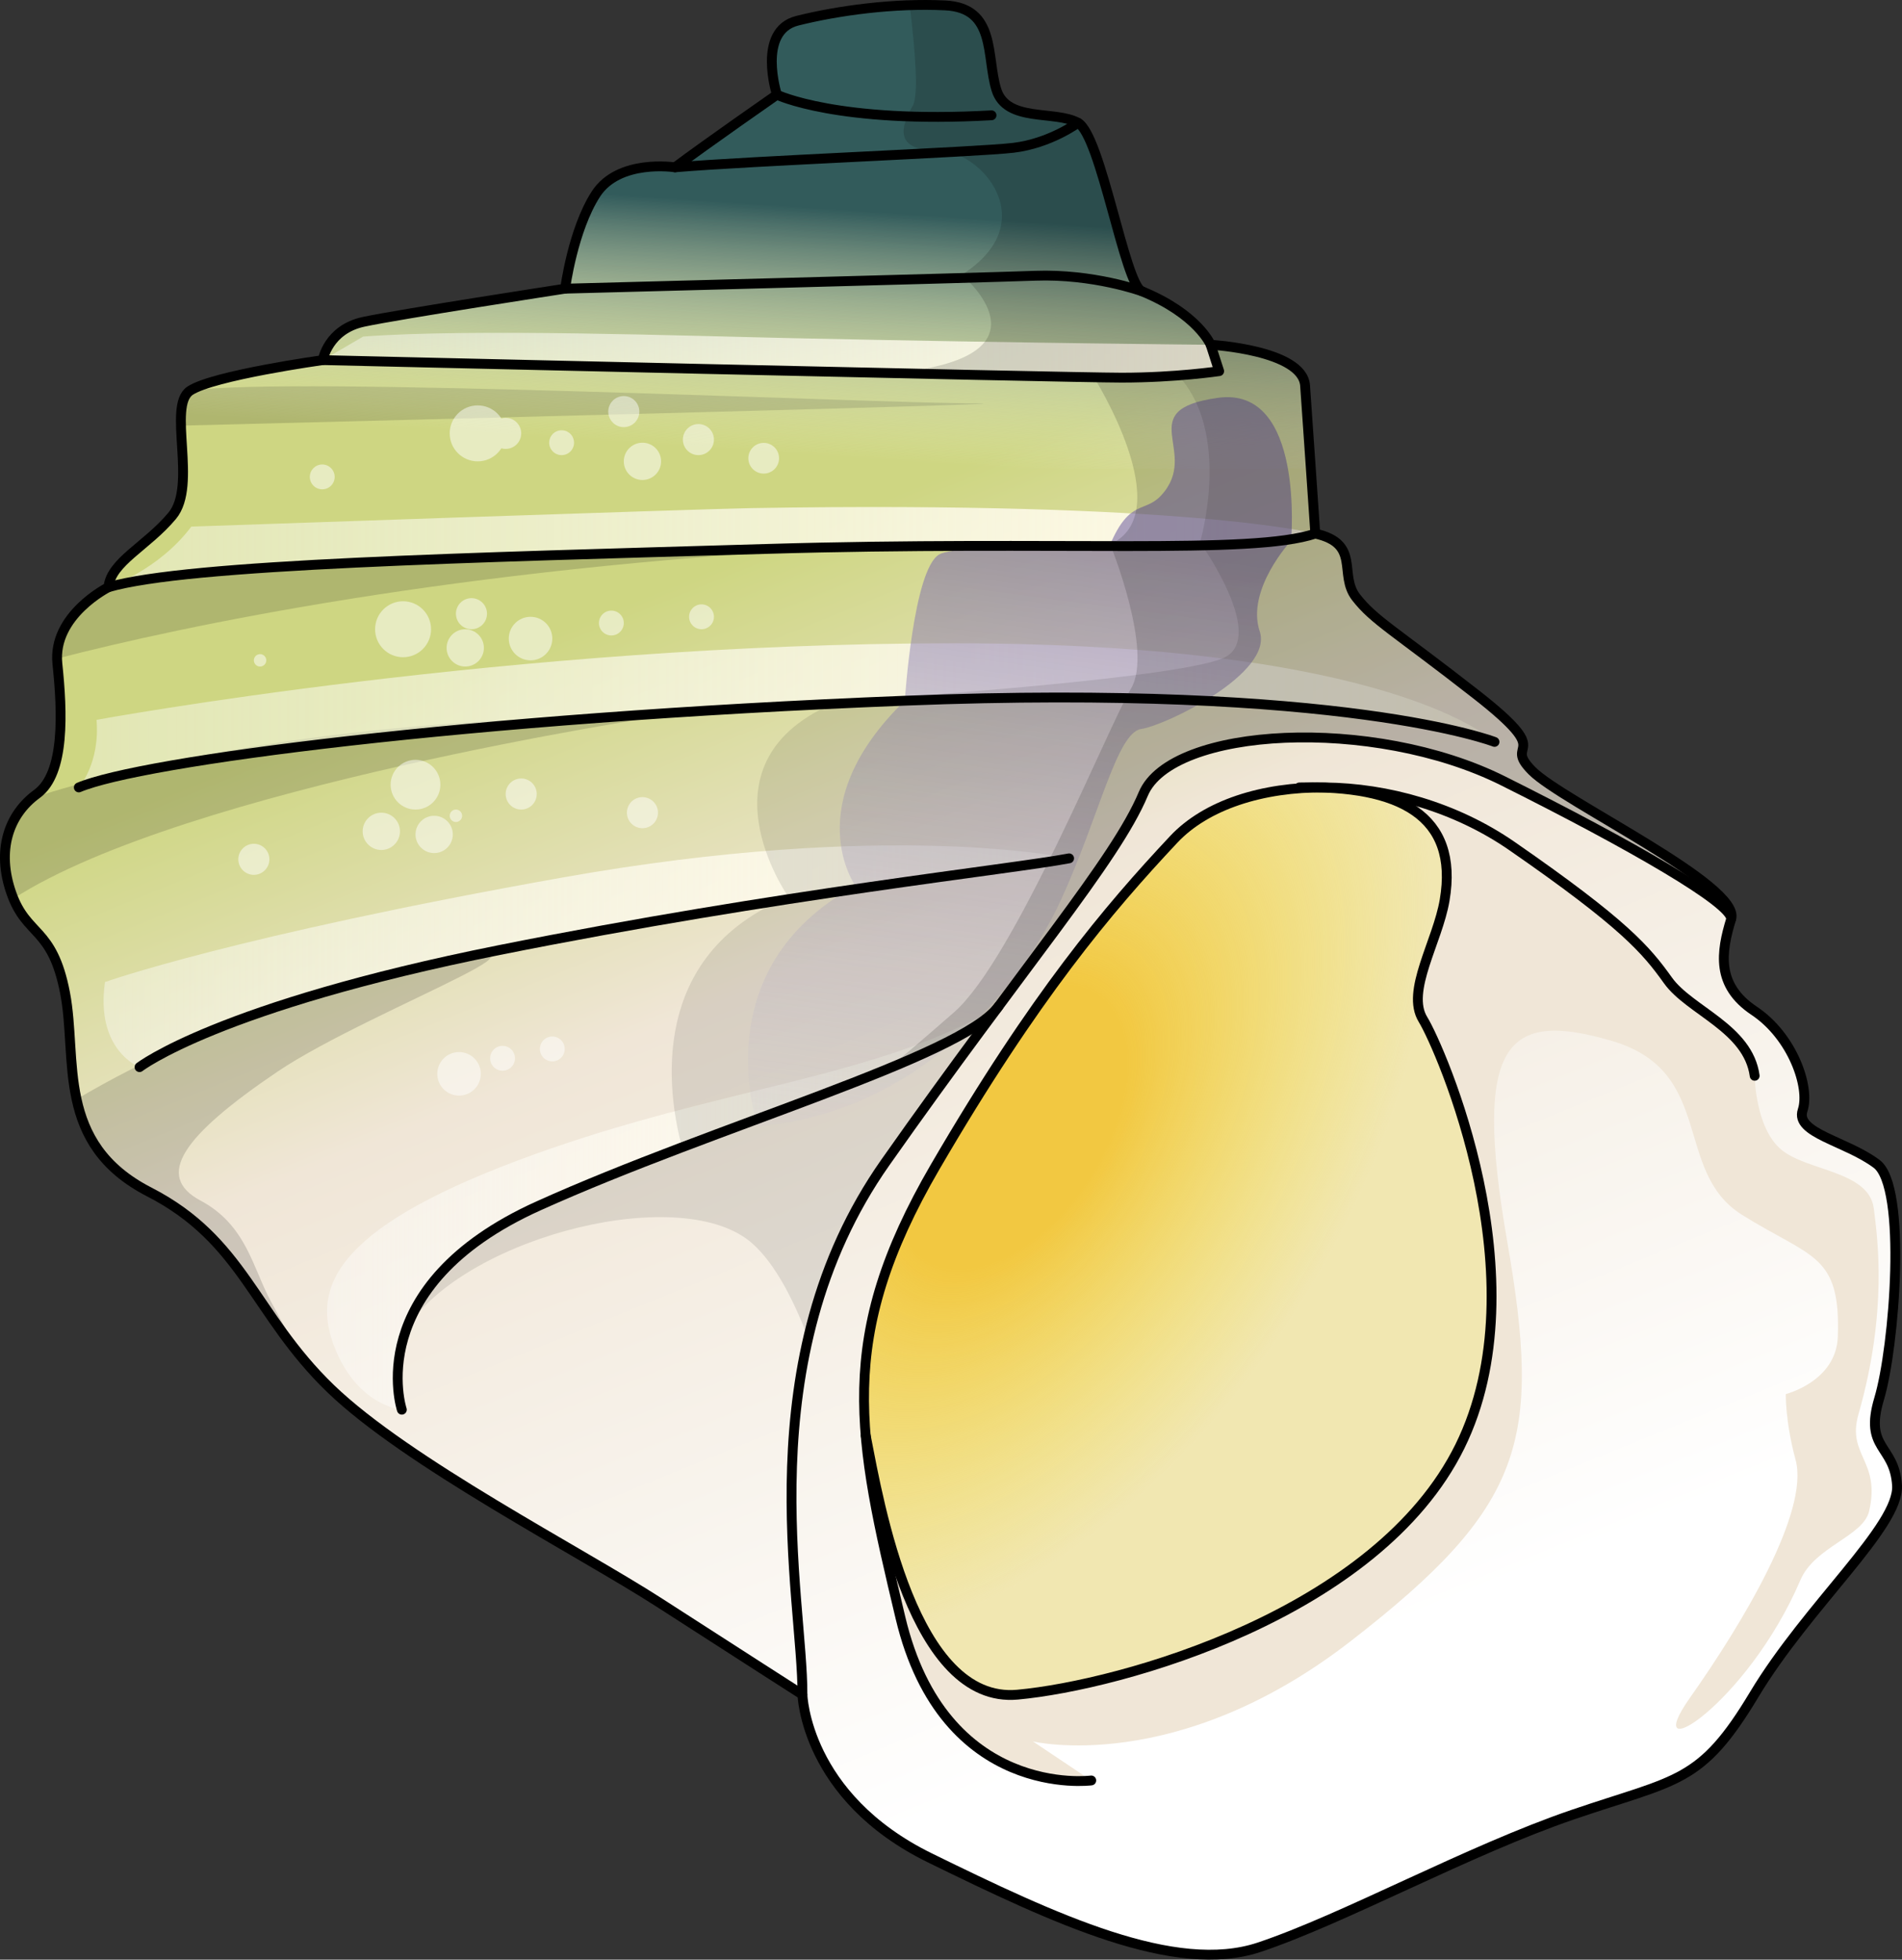 <?xml version="1.0" encoding="utf-8"?>
<!-- Generator: Adobe Illustrator 26.3.1, SVG Export Plug-In . SVG Version: 6.00 Build 0)  -->
<svg version="1.1" id="Camada_1" xmlns="http://www.w3.org/2000/svg" xmlns:xlink="http://www.w3.org/1999/xlink" x="0px" y="0px"
	 width="193.384px" height="199.226px" viewBox="0 0 193.384 199.226" enable-background="new 0 0 193.384 199.226"
	 xml:space="preserve">
<rect x="0" y="0" width="193.384" height="199.226" fill="#333333" stroke="none"/>
<g>
	<linearGradient id="SVGID_1_" gradientUnits="userSpaceOnUse" x1="123.029" y1="173.327" x2="75.576" y2="56.549">
		<stop  offset="0" style="stop-color:#FFFFFF"/>
		<stop  offset="0.673" style="stop-color:#F0E6D7"/>
		<stop  offset="1" style="stop-color:#CED682"/>
	</linearGradient>
	<path fill="url(#SVGID_1_)" d="M116.09,29.606c-1.731-0.708-4.151-15.825-6.486-17.122s-7.264,0-8.301-3.372
		c-1.038-3.372,0-8.301-5.188-8.561S85.218,1.069,81.068,2.107S78.992,9.63,78.992,9.63s-7.249,5.048-10.362,7.382
		c0,0-5.722-0.897-8.057,2.735c-2.335,3.632-3.113,9.599-3.113,9.599s-16.862,2.594-20.494,3.372
		c-3.632,0.778-4.151,3.891-4.151,3.891s-11.155,1.557-13.49,3.113s0.778,9.599-1.816,12.712s-6.226,4.67-6.486,7.264
		c0,0-5.707,2.854-5.188,7.783c0.519,4.929,0.778,11.155-2.075,13.23c-2.854,2.075-4.151,5.707-2.594,10.117
		c1.557,4.41,4.151,3.372,5.448,10.117s-1.038,15.306,8.561,20.235c9.599,4.929,10.636,12.452,18.419,19.975
		c7.783,7.523,25.423,16.603,33.465,21.791s14.528,9.339,14.528,9.339s0.259,10.377,12.971,16.603s24.904,11.933,33.465,9.08
		s21.273-9.858,31.909-13.49s12.971-3.113,18.419-12.193c5.448-9.08,14.787-17.122,14.528-21.273
		c-0.259-4.151-3.372-3.632-1.816-8.82s2.854-21.532-0.259-23.867c-3.113-2.335-8.301-3.113-7.523-5.448
		c0.778-2.335-1.038-7.523-4.929-10.117s-3.372-5.967-2.335-9.339c1.038-3.372-17.122-11.933-20.235-15.046
		c-3.113-3.113,2.594-1.297-5.707-7.783s-10.377-7.523-12.193-9.858c-1.816-2.335,0.519-5.448-4.151-6.486
		c0,0-0.778-11.415-1.038-15.046c-0.259-3.632-9.599-4.151-9.599-4.151S121.797,31.94,116.09,29.606z"/>
	<path opacity="0.15" d="M1.166,90.829c0.066,0.188,0.137,0.353,0.207,0.522c17.51-11.279,65.78-18.545,65.78-18.545
		c-32.37,0-53.299,4.919-63.929,8.332C0.75,83.265-0.289,86.706,1.166,90.829z M38.785,99.303c-14.043,3.511-24.405,8.544-31,12.459
		c0.78,3.593,2.598,6.959,7.39,9.42c8.081,4.149,10.106,10.139,15.185,16.417c-1.186-2.247-2.233-4.218-2.797-5.252
		c-1.87-3.429-2.494-7.793-7.17-10.287c-4.676-2.494-1.87-6.546,7.793-13.093C37.85,102.42,64.97,92.757,38.785,99.303z
		 M10.674,59.893c-1.168,0.677-4.916,3.169-4.854,7.057c12.86-3.321,40.089-9.118,80.037-11.289
		C85.856,55.661,47.396,55.135,10.674,59.893z M99.261,41.01c-10.287,0-70.139-2.806-79.935-1.287l0,0
		c-0.819,0.546-0.963,1.899-0.923,3.549C42.984,42.654,107.615,41.01,99.261,41.01z"/>
	<g opacity="0.5">
		<circle fill="#FFFFFF" cx="48.568" cy="44.059" r="2.845"/>
		<circle fill="#FFFFFF" cx="51.413" cy="44.059" r="1.58"/>
		<circle fill="#FFFFFF" cx="57.102" cy="45.007" r="1.264"/>
		<circle fill="#FFFFFF" cx="63.424" cy="41.846" r="1.58"/>
		<circle fill="#FFFFFF" cx="71.01" cy="44.691" r="1.58"/>
		<circle fill="#FFFFFF" cx="65.32" cy="46.903" r="1.896"/>
		<circle fill="#FFFFFF" cx="77.648" cy="46.587" r="1.562"/>
		<circle fill="#FFFFFF" cx="40.982" cy="63.972" r="2.845"/>
		<circle fill="#FFFFFF" cx="47.936" cy="62.391" r="1.58"/>
		<circle fill="#FFFFFF" cx="47.304" cy="65.868" r="1.896"/>
		<circle fill="#FFFFFF" cx="53.942" cy="64.92" r="2.213"/>
		<circle fill="#FFFFFF" cx="62.16" cy="63.34" r="1.264"/>
		<circle fill="#FFFFFF" cx="71.326" cy="62.707" r="1.264"/>
		<circle fill="#FFFFFF" cx="38.77" cy="84.517" r="1.896"/>
		<circle fill="#FFFFFF" cx="46.356" cy="82.937" r="0.632"/>
		<circle fill="#FFFFFF" cx="42.246" cy="79.776" r="2.529"/>
		<circle fill="#FFFFFF" cx="44.143" cy="84.833" r="1.896"/>
		<circle fill="#FFFFFF" cx="52.993" cy="80.724" r="1.58"/>
		<circle fill="#FFFFFF" cx="65.32" cy="82.621" r="1.58"/>
		<circle fill="#FFFFFF" cx="46.672" cy="109.171" r="2.213"/>
		<circle fill="#FFFFFF" cx="51.097" cy="107.591" r="1.264"/>
		<circle fill="#FFFFFF" cx="56.154" cy="106.643" r="1.264"/>
		<circle fill="#FFFFFF" cx="25.81" cy="87.362" r="1.58"/>
		<circle fill="#FFFFFF" cx="26.442" cy="67.133" r="0.632"/>
		<circle fill="#FFFFFF" cx="32.764" cy="48.484" r="1.264"/>
	</g>
	
		<linearGradient id="SVGID_00000034789001970880135040000010806106849778697401_" gradientUnits="userSpaceOnUse" x1="75.386" y1="51.716" x2="77.45" y2="20.759">
		<stop  offset="0.187" style="stop-color:#FFFFFF;stop-opacity:0"/>
		<stop  offset="1" style="stop-color:#325B5B"/>
	</linearGradient>
	<path fill="url(#SVGID_00000034789001970880135040000010806106849778697401_)" d="M132.693,39.204
		c-0.26-3.632-9.599-4.151-9.599-4.151s-1.297-3.113-7.004-5.448c-1.731-0.708-4.151-15.825-6.486-17.122
		c-2.334-1.297-7.264,0-8.301-3.372s0-8.301-5.188-8.561c-5.188-0.259-10.896,0.519-15.046,1.557
		c-4.151,1.038-2.076,7.523-2.076,7.523s-7.249,5.048-10.361,7.382c0,0-5.723-0.897-8.058,2.735
		c-2.334,3.632-3.113,9.599-3.113,9.599s-16.862,2.594-20.494,3.372c-3.632,0.778-4.151,3.891-4.151,3.891
		s-11.155,1.557-13.49,3.113c-1.486,0.991-0.768,4.61-0.716,7.913h114.669C133.059,44.444,132.816,40.938,132.693,39.204z"/>
	<path fill="#F0E6D7" d="M178.403,109.371c-0.661-4.849-6.613-6.613-8.817-9.699c-2.204-3.086-4.409-5.731-15.871-13.666
		s-27.774-7.715-34.387-0.661c-6.613,7.054-14.107,15.871-24.247,33.284s-7.935,27.333-3.527,45.849
		c4.409,18.516,19.398,16.532,19.398,16.532l-5.937-3.971c0,0,14.599,3.539,32.295-10.175s19.465-20.35,15.926-40.7
		s0-23.447,10.617-20.35c10.617,3.097,6.194,13.272,13.272,17.696c7.078,4.424,10.031,3.94,9.733,12.387
		c-0.161,4.551-5.289,5.833-5.289,5.833s-0.067,2.757,0.997,6.695c1.424,5.27-5.441,16.67-10.75,24.191s5.783,0.757,11.252-12.005
		c1.442-3.365,6.379-4.425,6.971-6.971c1.202-5.168-2.284-5.649-1.082-9.855c2.999-10.496,1.935-17.929,1.562-20.913
		c-0.481-3.846-6.759-3.786-9.413-5.998S178.403,109.371,178.403,109.371z"/>
	<g>
		<g id="XMLID_00000111905705841984889410000010567855593262706317_">
			<g>
				
					<radialGradient id="SVGID_00000026878639298172490930000000315478648477952188_" cx="102.793" cy="114.549" r="58.265" gradientTransform="matrix(0.541 -0.841 0.5 0.322 -10.128 164.134)" gradientUnits="userSpaceOnUse">
					<stop  offset="0.275" style="stop-color:#F2C841"/>
					<stop  offset="1" style="stop-color:#F2E85B;stop-opacity:0.3"/>
				</radialGradient>
				<path fill="url(#SVGID_00000026878639298172490930000000315478648477952188_)" d="M144.767,103.64
					c1.76,2.87,12.12,26.45,3.74,43.42c-8.37,16.98-34.38,24.25-44.96,25.23c-10.58,0.97-14.08-19.38-15.44-26.33
					c-0.74-8.77,0.83-16.64,7.06-27.33c10.14-17.41,17.63-26.23,24.25-33.28c3.21-3.42,8.69-5.24,14.79-5.29
					c8.92,0.21,14.13,3.38,12.76,11.46C146.247,95.74,142.997,100.78,144.767,103.64z"/>
			</g>
		</g>
	</g>
	
		<linearGradient id="SVGID_00000161612817684007283970000018261071678559905211_" gradientUnits="userSpaceOnUse" x1="32.815" y1="36.116" x2="123.958" y2="36.116">
		<stop  offset="0" style="stop-color:#FFFFFE;stop-opacity:0.4"/>
		<stop  offset="0.999" style="stop-color:#FFFAE6"/>
	</linearGradient>
	<path fill="url(#SVGID_00000161612817684007283970000018261071678559905211_)" d="M123.094,35.053l0.864,2.679
		c0,0-4.409,0.661-9.919,0.661c-5.511,0-81.223-1.784-81.223-1.784l4.109-2.39c11.064-0.838,32.788-0.071,43.921,0.168
		C104.315,34.89,123.094,35.053,123.094,35.053z"/>
	
		<linearGradient id="SVGID_00000173852024865123032140000002712259770022976701_" gradientUnits="userSpaceOnUse" x1="11.024" y1="55.622" x2="133.73" y2="55.622">
		<stop  offset="0" style="stop-color:#FFFFFE;stop-opacity:0.4"/>
		<stop  offset="0.999" style="stop-color:#FFFAE6"/>
	</linearGradient>
	<path fill="url(#SVGID_00000173852024865123032140000002712259770022976701_)" d="M133.73,54.251
		c-6.539,2.19-25.864,0.675-55.842,1.557c-29.978,0.882-58.854,1.543-66.865,3.891c0,0,5.092-1.713,8.429-6.162
		c0,0,51.762-1.795,57.034-1.882C120.974,50.912,133.73,54.251,133.73,54.251z"/>
	
		<linearGradient id="SVGID_00000126285598068594912700000002187832547417634487_" gradientUnits="userSpaceOnUse" x1="8.013" y1="72.727" x2="151.952" y2="72.727">
		<stop  offset="0" style="stop-color:#FFFFFE;stop-opacity:0.4"/>
		<stop  offset="0.999" style="stop-color:#FFFAE6"/>
	</linearGradient>
	<path fill="url(#SVGID_00000126285598068594912700000002187832547417634487_)" d="M151.952,75.426c0,0-15.209-5.952-59.956-4.188
		c-44.747,1.763-77.745,6.176-83.983,8.817c0,0,2.171-2.421,1.801-6.87c0,0,42.262-7.785,87.12-7.785S151.952,75.426,151.952,75.426
		z"/>
	
		<linearGradient id="SVGID_00000092457267192453903310000012772537745993292443_" gradientUnits="userSpaceOnUse" x1="10.531" y1="97.217" x2="108.701" y2="97.217">
		<stop  offset="0" style="stop-color:#FFFFFE;stop-opacity:0.4"/>
		<stop  offset="0.999" style="stop-color:#FFFAE6"/>
	</linearGradient>
	<path fill="url(#SVGID_00000092457267192453903310000012772537745993292443_)" d="M108.701,87.264
		c-5.731,1.102-29.269,3.591-57.925,9.322S14.185,108.49,14.185,108.49s-4.506-1.681-3.511-8.649c0,0,12.94-4.645,46.452-10.617
		S108.701,87.264,108.701,87.264z"/>
	
		<linearGradient id="SVGID_00000112620280262187261170000014616665312352449209_" gradientUnits="userSpaceOnUse" x1="33.254" y1="122.817" x2="101.523" y2="122.817">
		<stop  offset="0" style="stop-color:#FFFFFE;stop-opacity:0.4"/>
		<stop  offset="0.999" style="stop-color:#FFFAE6"/>
	</linearGradient>
	<path fill="url(#SVGID_00000112620280262187261170000014616665312352449209_)" d="M54.14,117.426
		c-19.245,6.968-22.562,12.94-20.24,19.244c2.322,6.304,6.957,6.647,6.957,6.647s-4.188-12.564,13.887-20.72
		c18.075-8.156,42.959-15.109,46.779-20.279C89.247,109.617,73.384,110.458,54.14,117.426z"/>
	
		<linearGradient id="SVGID_00000154400949374522631140000007988743853651745692_" gradientUnits="userSpaceOnUse" x1="96.145" y1="136.857" x2="107.131" y2="54.641">
		<stop  offset="0" style="stop-color:#FFFFFF;stop-opacity:0"/>
		<stop  offset="1" style="stop-color:#7867A5;stop-opacity:0.6"/>
	</linearGradient>
	<path fill="url(#SVGID_00000154400949374522631140000007988743853651745692_)" d="M77.049,114.509c0,0-5.67-15.947,9.923-24.452
		c0,0-5.899-8.226,5.024-18.82c0,0,0.858-13.328,3.49-14.865c2.255-1.317,16.775,0.414,17.396-1.035
		c1.984-4.629,3.51-3.162,5.177-4.97c4.09-4.437-3.097-8.683,5.768-9.923s7.442,14.53,7.442,14.53s-4.607,4.961-3.189,9.214
		c1.418,4.253-9.568,9.568-12.049,9.923c-2.481,0.354-4.253,8.86-8.151,17.365C103.982,99.98,93.705,113.092,77.049,114.509z"/>
	<path opacity="0.1" d="M155.973,78.138c-3.11-3.12,2.59-1.3-5.71-7.79c-8.3-6.48-10.38-7.52-12.19-9.85
		c-1.82-2.34,0.52-5.45-4.15-6.49c0,0-0.78-11.41-1.04-15.05c-0.26-3.63-9.6-4.15-9.6-4.15l0.86,2.68c0,0-1.81,0.27-4.56,0.47
		c5.78,5.87,2.43,17.18,2.43,17.18s0.021,0.03,0.05,0.08c0.64,0.9,6.37,9.34,2.61,11.53c-3.67,2.15-34.07,4.2-38.79,4.51
		c-0.12,0.01-0.22,0.01-0.3,0.02c-0.21,0.01-0.32,0.02-0.32,0.02c-14.93,5.97-5.09,19.9-5.09,19.9
		c-14.44,5.88-12.26,20.01-10.87,25.28c-4.93,1.88-9.86,3.84-14.37,5.88c-8.26,3.72-11.87,8.37-13.35,12.32
		c6.37-9.12,28.03-14.52,34.98-8.2c2.28,2.07,4.17,5.73,5.69,9.78c1.37-6.15,3.8-12.41,7.95-18.31c4.22-6.01,8.01-11.17,11.32-15.63
		c0.07-0.08,0.13-0.16,0.19-0.24c7.65-10.29,12.73-16.85,14.72-21.6c2.05-4.89,13.13-6.85,24.11-5.15
		c4.37,0.68,8.72,1.94,12.48,3.82c13.2,6.61,23.18,12.39,23.18,14.02C177.203,89.788,159.083,81.248,155.973,78.138z"/>
	<path opacity="0.15" d="M176.016,93.423L176.016,93.423L176.016,93.423c1.038-3.372-17.122-11.933-20.235-15.046
		c-3.113-3.113,2.594-1.297-5.707-7.783c-8.302-6.486-10.377-7.523-12.193-9.858c-1.816-2.335,0.519-5.448-4.151-6.486
		c0,0-0.778-11.415-1.038-15.046c-0.26-3.632-9.599-4.151-9.599-4.151s-1.297-3.113-7.004-5.448
		c-1.731-0.708-4.151-15.825-6.486-17.122c-2.334-1.297-7.264,0-8.301-3.372s0-8.301-5.188-8.561
		c-1.188-0.059-2.404-0.059-3.622-0.019c0.598,4.908,0.9,9.181,0.319,10.198c-1.53,2.677-1.53,4.589,2.677,4.589
		s10.708,7.267,2.294,12.621c0,0,8.797,7.267-3.824,9.561l17.21,0.765c0,0,8.781,13.871,1.713,17.07c0,0,4.406,10.849,2.111,14.673
		c-2.295,3.825-11.856,27.537-17.976,32.891c-6.12,5.354-7.649,6.502-7.649,6.502l10.732-5.167
		c8.437-11.399,14.03-18.485,16.142-23.52c2.865-6.833,23.365-7.935,36.591-1.323C166.059,86.006,176.054,91.803,176.016,93.423z"/>
	<path fill="none" stroke="#000000" stroke-linecap="round" stroke-linejoin="round" stroke-miterlimit="10" d="M116.09,29.606
		c-1.731-0.708-4.151-15.825-6.486-17.122s-7.264,0-8.301-3.372c-1.038-3.372,0-8.301-5.188-8.561S85.218,1.069,81.068,2.107
		S78.992,9.63,78.992,9.63s-7.249,5.048-10.362,7.382c0,0-5.722-0.897-8.057,2.735c-2.335,3.632-3.113,9.599-3.113,9.599
		s-16.862,2.594-20.494,3.372c-3.632,0.778-4.151,3.891-4.151,3.891s-11.155,1.557-13.49,3.113s0.778,9.599-1.816,12.712
		s-6.226,4.67-6.486,7.264c0,0-5.707,2.854-5.188,7.783c0.519,4.929,0.778,11.155-2.075,13.23
		c-2.854,2.075-4.151,5.707-2.594,10.117c1.557,4.41,4.151,3.372,5.448,10.117s-1.038,15.306,8.561,20.235
		c9.599,4.929,10.636,12.452,18.419,19.975c7.783,7.523,25.423,16.603,33.465,21.791s14.528,9.339,14.528,9.339
		s0.259,10.377,12.971,16.603s24.904,11.933,33.465,9.08s21.273-9.858,31.909-13.49s12.971-3.113,18.419-12.193
		c5.448-9.08,14.787-17.122,14.528-21.273c-0.259-4.151-3.372-3.632-1.816-8.82s2.854-21.532-0.259-23.867
		c-3.113-2.335-8.301-3.113-7.523-5.448c0.778-2.335-1.038-7.523-4.929-10.117s-3.372-5.967-2.335-9.339
		c1.038-3.372-17.122-11.933-20.235-15.046c-3.113-3.113,2.594-1.297-5.707-7.783s-10.377-7.523-12.193-9.858
		c-1.816-2.335,0.519-5.448-4.151-6.486c0,0-0.778-11.415-1.038-15.046c-0.259-3.632-9.599-4.151-9.599-4.151
		S121.797,31.94,116.09,29.606z"/>
	<path fill="none" stroke="#000000" stroke-linecap="round" stroke-linejoin="round" stroke-miterlimit="10" d="M78.992,9.63
		c0,0,6.17,2.974,21.821,2.092"/>
	<path fill="none" stroke="#000000" stroke-linecap="round" stroke-linejoin="round" stroke-miterlimit="10" d="M68.631,17.012
		c7.715-0.661,30.639-1.543,34.387-1.984s6.587-2.545,6.587-2.545"/>
	<path fill="none" stroke="#000000" stroke-linecap="round" stroke-linejoin="round" stroke-miterlimit="10" d="M57.46,29.346
		c0,0,41.81-1.092,47.761-1.312s10.868,1.572,10.868,1.572"/>
	<path fill="none" stroke="#000000" stroke-linecap="round" stroke-linejoin="round" stroke-miterlimit="10" d="M32.815,36.61
		c0,0,75.713,1.784,81.223,1.784c5.511,0,9.919-0.661,9.919-0.661l-0.864-2.679"/>
	<path fill="none" stroke="#000000" stroke-linecap="round" stroke-linejoin="round" stroke-miterlimit="10" d="M11.024,59.698
		c8.011-2.348,36.887-3.009,66.865-3.891c29.978-0.882,49.303,0.633,55.842-1.557"/>
	<path fill="none" stroke="#000000" stroke-linecap="round" stroke-linejoin="round" stroke-miterlimit="10" d="M8.013,80.054
		c6.237-2.641,39.236-7.054,83.983-8.817c44.747-1.763,59.956,4.188,59.956,4.188"/>
	<path fill="none" stroke="#000000" stroke-linecap="round" stroke-linejoin="round" stroke-miterlimit="10" d="M108.701,87.264
		c-5.731,1.102-29.269,3.591-57.925,9.322S14.185,108.49,14.185,108.49"/>
	<path fill="none" stroke="#000000" stroke-linecap="round" stroke-linejoin="round" stroke-miterlimit="10" d="M40.857,143.317
		c0,0-4.188-12.564,13.887-20.72s42.96-15.109,46.779-20.279"/>
	<path fill="none" stroke="#000000" stroke-linecap="round" stroke-linejoin="round" stroke-miterlimit="10" d="M81.587,172.287
		c0.049-9.793-5.682-34.04,8.425-54.099s23.365-30.639,26.231-37.473c2.866-6.833,23.365-7.935,36.591-1.323
		s23.22,12.41,23.182,14.03"/>
	<path fill="none" stroke="#000000" stroke-linecap="round" stroke-linejoin="round" stroke-miterlimit="10" d="M110.953,181.01
		c0,0-14.989,1.984-19.398-16.532c-4.409-18.516-6.613-28.435,3.527-45.849s17.634-26.231,24.247-33.284
		c6.613-7.054,22.924-7.274,34.387,0.661s13.666,10.58,15.871,13.666c2.204,3.086,8.156,4.849,8.817,9.699"/>
	<path fill="none" stroke="#000000" stroke-linecap="round" stroke-linejoin="round" stroke-miterlimit="10" d="M88.023,145.962
		c1.356,6.952,4.855,27.301,15.435,26.325c10.58-0.976,36.591-8.25,44.967-25.223c8.376-16.973-1.984-40.559-3.747-43.424
		s1.487-7.898,2.204-12.123c1.47-8.667-4.629-11.683-14.769-11.462"/>
</g>
</svg>
